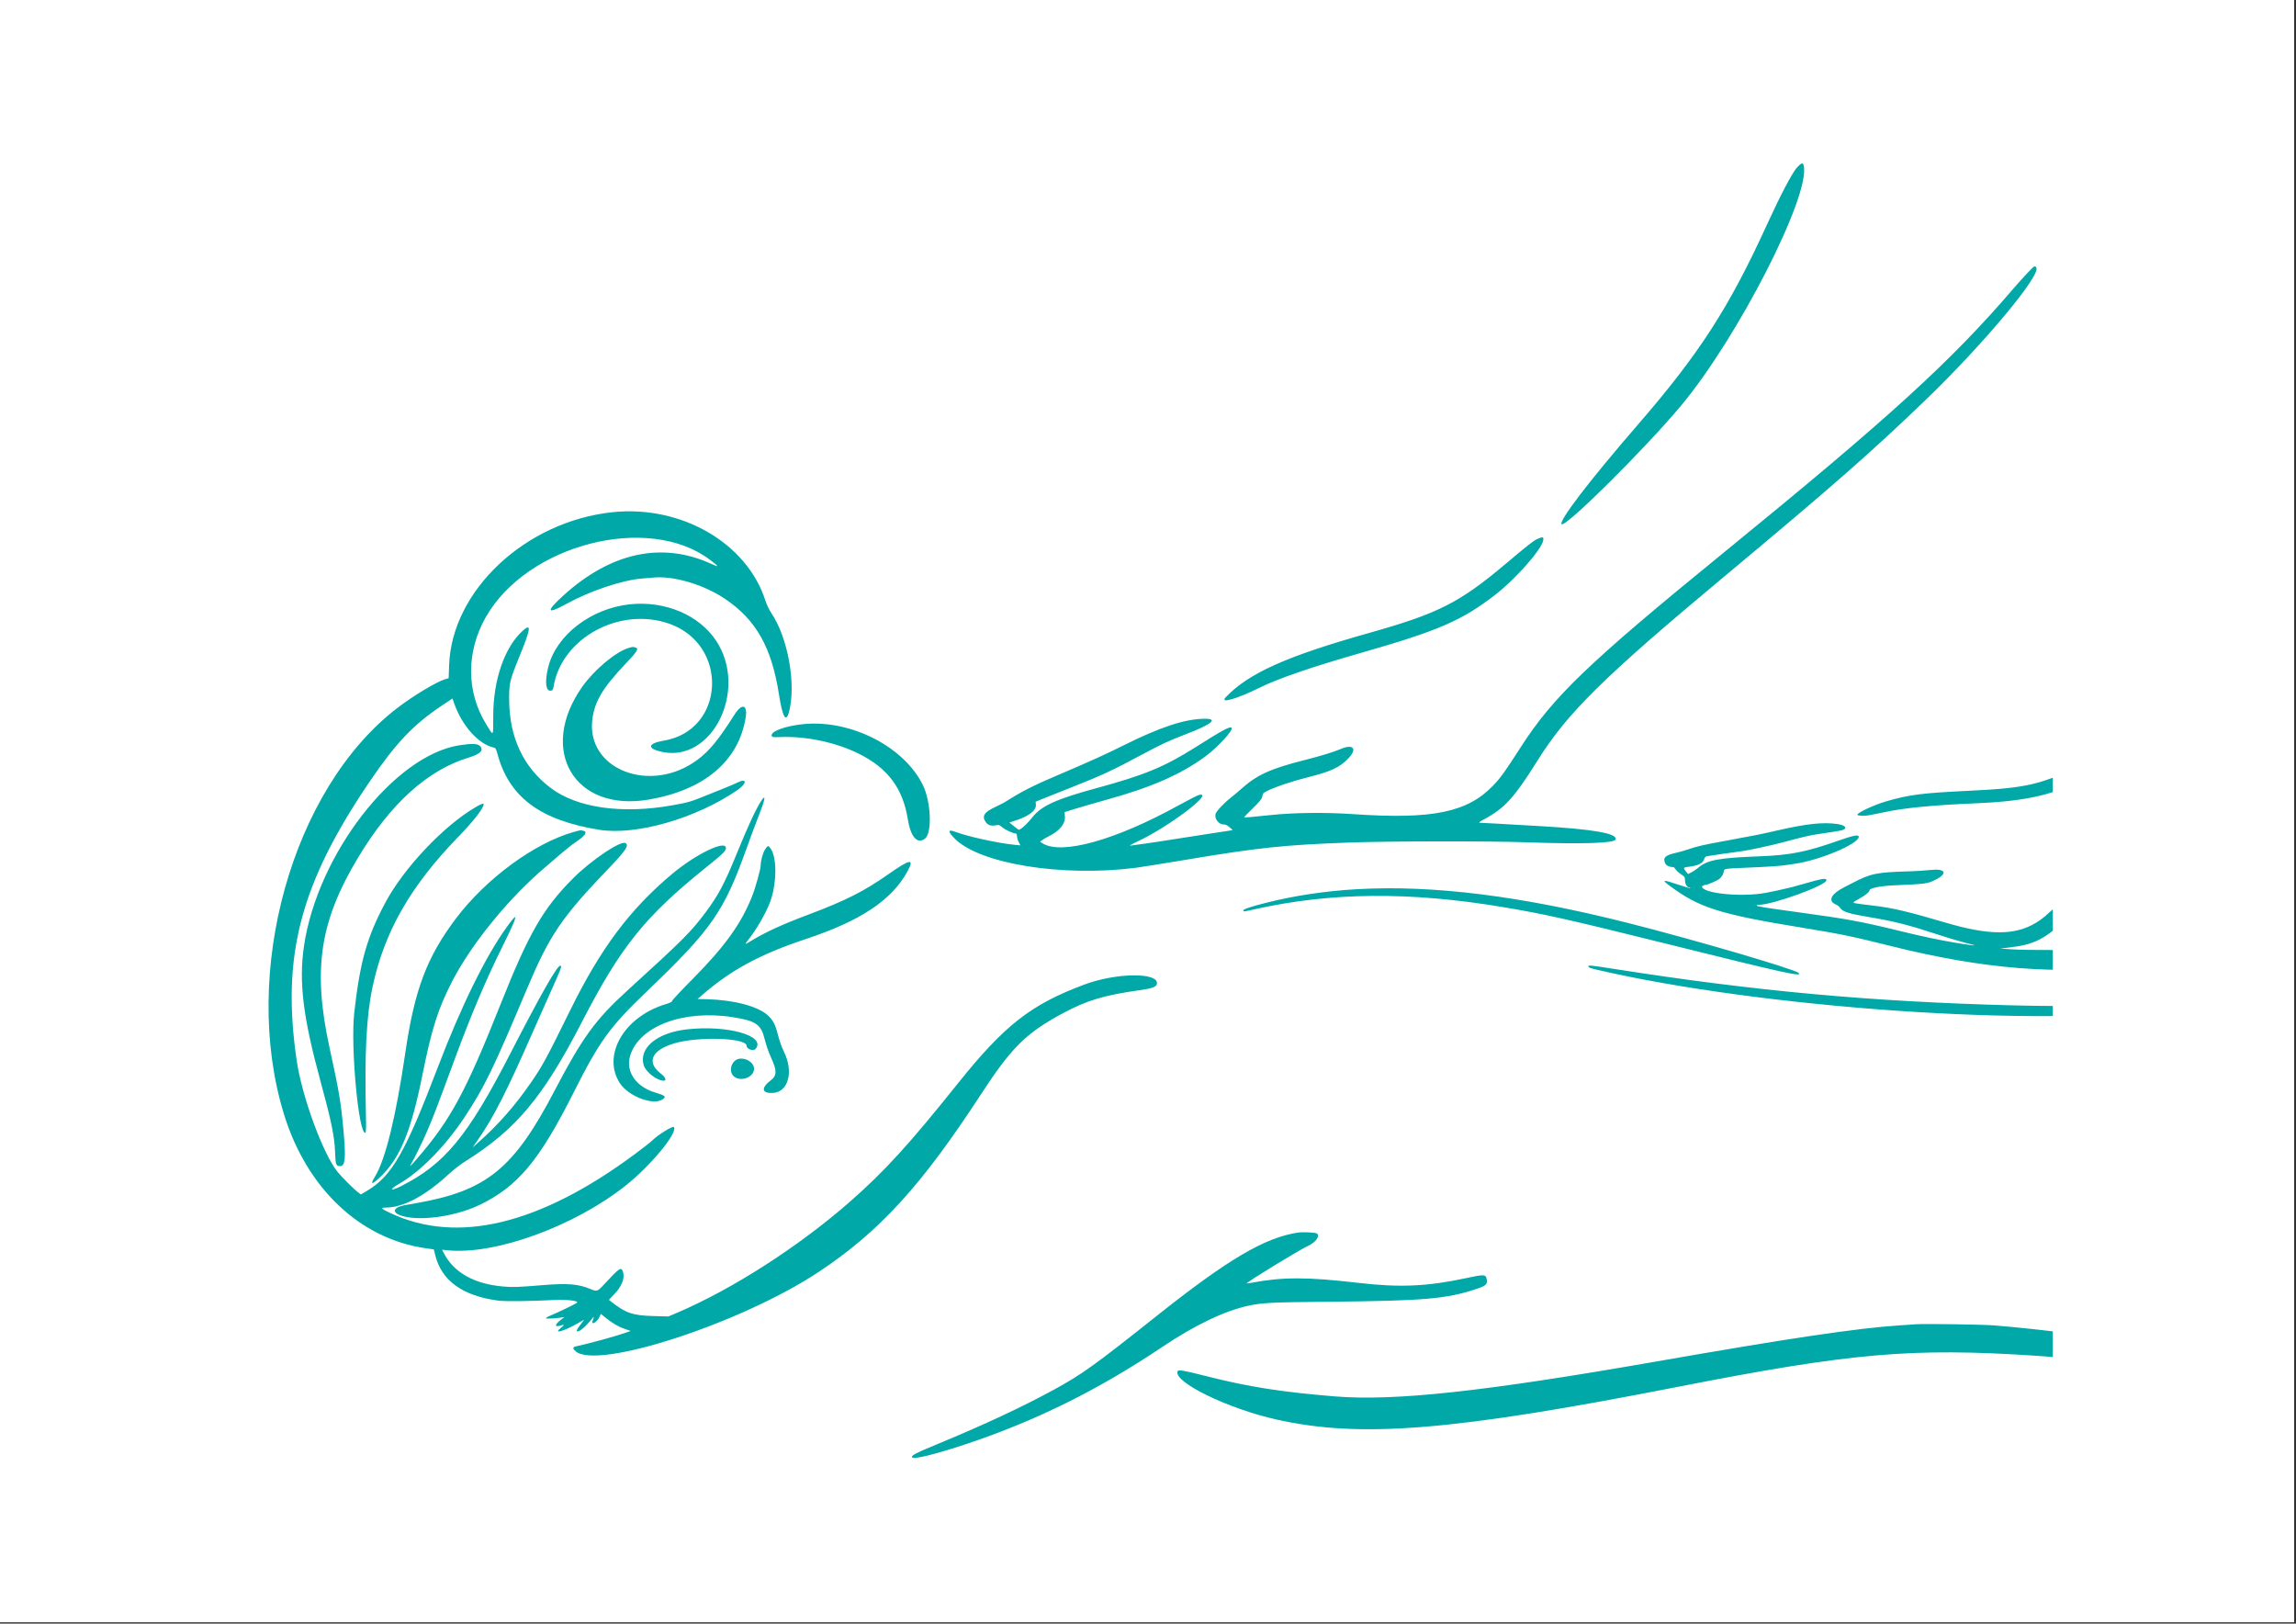 <svg xmlns="http://www.w3.org/2000/svg" xmlns:xlink="http://www.w3.org/1999/xlink" width="1123" viewBox="0 0 842.25 595.5" height="794" preserveAspectRatio="xMidYMid meet"><rect x="0" y="0" width="842.25" height="595.5" fill="#333333" stroke="none"/><defs><clipPath id="9b1a6baf0e"><path d="M 0 0.016 L 841.5 0.016 L 841.5 594.984 L 0 594.984 Z M 0 0.016 " clip-rule="nonzero"></path></clipPath><clipPath id="0b03fe92a7"><path d="M 0 0.016 L 841.5 0.016 L 841.5 594.984 L 0 594.984 Z M 0 0.016 " clip-rule="nonzero"></path></clipPath><clipPath id="e77074d348"><path d="M 98 59.512 L 753.035 59.512 L 753.035 535 L 98 535 Z M 98 59.512 " clip-rule="nonzero"></path></clipPath><clipPath id="aefaa71dac"><rect x="0" width="842" y="0" height="595"></rect></clipPath></defs><g clip-path="url(#9b1a6baf0e)"><path fill="#ffffff" d="M 0 0.016 L 841.5 0.016 L 841.5 594.984 L 0 594.984 Z M 0 0.016 " fill-opacity="1" fill-rule="nonzero"></path><g transform="matrix(1, 0, 0, 1, 0, -0)"><g clip-path="url(#aefaa71dac)"><g clip-path="url(#0b03fe92a7)"><path fill="#ffffff" d="M 0 0.016 L 841.816 0.016 L 841.816 595.211 L 0 595.211 Z M 0 0.016 " fill-opacity="1" fill-rule="nonzero"></path></g><g clip-path="url(#e77074d348)"><path fill="#00a8a8" d="M 659.113 61.535 C 657.469 63.336 653.008 71.824 648.387 81.949 C 634.25 112.918 623.457 129.645 600.594 156.031 C 583.219 176.082 571.703 191.121 572.844 192.262 C 574.199 193.621 603.137 164.926 616.543 148.934 C 637.457 123.973 664.34 71.387 661.652 60.68 C 661.359 59.516 660.781 59.707 659.113 61.535 M 744.023 99.824 C 742.84 101.035 740.457 103.672 738.734 105.68 C 715.621 132.633 693.246 153.027 632.41 202.602 C 582.5 243.277 569.727 255.531 557.738 274.223 C 552.238 282.805 550.469 285.27 547.863 287.992 C 538.309 297.988 525.613 300.598 496.277 298.598 C 486.043 297.898 474.465 298.039 465.844 298.969 C 458.668 299.742 456.414 299.918 456.414 299.699 C 456.414 299.602 457.844 298.141 459.586 296.449 C 461.711 294.387 462.824 293.07 462.957 292.469 C 463.066 291.973 463.207 291.402 463.27 291.199 C 463.594 290.141 471.562 287.176 479.535 285.152 C 488.312 282.93 491.289 281.559 494.52 278.254 C 498.102 274.59 496.445 272.672 491.555 274.816 C 489.27 275.812 484.457 277.277 478.383 278.82 C 465.98 281.965 461.043 284.223 455.348 289.336 C 454.344 290.238 452.613 291.691 451.504 292.562 C 449 294.527 446.137 297.59 445.895 298.555 C 445.469 300.246 447.055 302.359 448.758 302.379 C 449.582 302.387 450.18 302.66 451.043 303.422 L 452.211 304.457 L 451.195 304.629 C 450.633 304.723 447.031 305.277 443.18 305.852 C 439.332 306.434 433.238 307.383 429.641 307.965 C 426.043 308.547 421.457 309.238 419.449 309.5 C 417.441 309.766 415.32 310.051 414.734 310.145 C 414.051 310.246 414.969 309.703 417.309 308.617 C 428.527 303.406 445.785 290.359 439.898 291.539 C 439.387 291.637 435.961 293.383 432.285 295.414 C 409.102 308.215 389.188 313.727 382.34 309.242 L 381.539 308.715 L 382.238 308.168 C 382.629 307.867 383.816 307.18 384.883 306.641 C 388.785 304.676 390.852 302.094 390.637 299.461 L 390.504 297.871 L 394.48 296.629 C 396.668 295.949 401.676 294.5 405.609 293.414 C 422.34 288.789 433.039 284.117 442.113 277.477 C 446.723 274.105 452.582 267.703 451.785 266.91 C 451.199 266.32 448.531 267.766 438.379 274.168 C 427.051 281.309 419.762 284.309 402.047 289.121 C 387.59 293.051 382.059 295.555 378.805 299.641 C 376.559 302.469 374.086 304.652 373.566 304.273 C 373.367 304.129 372.543 303.484 371.734 302.84 L 370.262 301.668 L 372.34 301.008 C 377.367 299.418 380.188 297.258 380 295.152 L 379.902 294.055 L 382.332 293.051 C 383.672 292.5 388.805 290.453 393.742 288.504 C 404.012 284.457 408.469 282.379 418.789 276.832 C 426.055 272.934 428.727 271.691 435.27 269.184 C 444.703 265.566 447.074 263.52 441.719 263.617 C 434.477 263.742 425.402 266.754 411.926 273.5 C 406.027 276.453 399.391 279.469 390.242 283.348 C 378.711 288.246 375.277 289.973 368.188 294.461 C 367.934 294.621 366.652 295.25 365.336 295.863 C 361.039 297.852 360.086 299.27 361.57 301.465 C 362.375 302.652 363.512 303.031 365.277 302.703 C 366.438 302.488 366.648 302.551 367.676 303.438 C 368.738 304.359 371.688 305.711 372.625 305.711 C 372.898 305.711 373.055 306.043 373.055 306.637 C 373.055 307.145 373.34 308.125 373.691 308.809 L 374.328 310.055 L 372.094 309.84 C 366.129 309.266 354.984 306.82 350.438 305.09 C 347.645 304.031 347.602 304.957 350.312 307.664 C 359.523 316.844 389.625 321.691 416.41 318.312 C 418.418 318.059 426.906 316.703 435.27 315.301 C 461.668 310.883 470.824 309.914 494.594 309.035 C 509.332 308.492 546.148 308.438 560.309 308.941 C 580.328 309.652 592.105 309.277 592.629 307.914 C 593.48 305.699 584.609 304.129 564.723 302.984 C 558.781 302.645 551.555 302.227 548.664 302.062 C 545.77 301.895 543.098 301.754 542.73 301.75 C 542.305 301.75 543.012 301.234 544.625 300.367 C 551.977 296.422 555.496 292.535 563.977 279.004 C 574.984 261.426 588.188 248.414 632.398 211.551 C 672.41 178.184 686.254 166.051 706.352 146.715 C 727.625 126.246 749.043 100.59 746.953 98.07 C 746.398 97.406 746.367 97.422 744.023 99.824 M 224.742 187.855 C 192.809 191.188 165.727 216.531 164.746 243.992 L 164.578 248.75 L 163.324 249.117 C 160.129 250.055 151.648 255.148 145.73 259.684 C 107.152 289.254 88.273 356.801 104.129 408.543 C 112.516 435.918 132.172 454.477 156.348 457.852 L 159.141 458.242 L 159.648 460.316 C 161.949 469.703 169.727 475.324 182.758 477.023 C 185.414 477.367 194.316 477.27 203.426 476.797 C 208.07 476.559 212.562 477.121 211.637 477.828 C 210.98 478.336 204.695 481.359 202 482.473 C 201.039 482.867 200.25 483.32 200.25 483.48 C 200.25 483.758 203.695 483.598 206.102 483.211 L 207.094 483.051 L 206.34 483.598 C 203.516 485.641 203.156 486.941 205.629 486.184 C 207.172 485.711 207.188 485.879 205.723 487.039 C 202.742 489.398 206.746 488.324 211.918 485.379 L 214.293 484.023 L 213.562 484.996 C 211.73 487.434 211.449 487.91 211.641 488.223 C 212.082 488.934 215.035 486.477 217.277 483.535 C 217.984 482.602 218.004 482.824 217.367 484.523 C 216.73 486.219 219.062 484.883 219.871 483.086 L 220.406 481.895 L 222.172 483.324 C 224.664 485.34 226.957 486.668 229.32 487.465 L 231.355 488.148 L 229.57 488.785 C 226.004 490.059 216.762 492.602 211.129 493.855 C 210.047 494.098 210.066 494.699 211.188 495.645 C 219.324 502.492 272.215 485.188 300.426 466.441 C 322.66 451.672 338.023 434.852 359.777 401.477 C 371.012 384.238 376.293 378.984 389.637 371.77 C 398.535 366.957 404.855 365.043 417.93 363.191 C 422.898 362.492 424.262 361.977 424.406 360.738 C 424.902 356.59 409.422 356.781 397.895 361.07 C 378.215 368.387 368.477 375.992 351.316 397.453 C 333.484 419.75 324.484 429.609 311.883 440.668 C 293.074 457.176 268.617 472.883 248.207 481.562 L 245.199 482.84 L 239.84 482.695 C 231.809 482.477 229.562 481.672 223.414 476.805 C 223.348 476.758 224.141 475.871 225.172 474.84 C 228.039 471.977 229.309 468.816 228.535 466.477 C 227.891 464.52 227.301 464.91 221.602 471.082 C 219.152 473.738 218.988 473.793 216.488 472.742 C 212.176 470.93 208.23 470.613 199.129 471.348 C 189.297 472.141 188.266 472.176 184.43 471.84 C 173.875 470.91 166.414 466.68 162.781 459.555 L 162.176 458.367 L 164.254 458.578 C 181.637 460.32 210.52 449.844 229.371 434.949 C 238.609 427.648 248.605 415.594 247.242 413.391 C 246.871 412.793 241.418 416.168 239.172 418.383 C 238.598 418.953 235.73 421.191 232.805 423.359 C 197.977 449.156 167.844 456.434 143.312 444.969 C 139.828 443.34 139.43 442.918 141.375 442.918 C 147.887 442.918 155.879 438.703 164.57 430.68 C 166.246 429.129 169 427 170.688 425.945 C 189.273 414.324 199.242 402.41 213.469 374.82 C 227.691 347.242 236.512 336.254 258.875 318.25 C 265.355 313.035 266.27 312.141 266.27 311.02 C 266.27 307.941 255.324 313.211 246.648 320.461 C 231.098 333.453 220.34 347.828 209.18 370.512 C 200.469 388.223 199.086 390.781 194.879 396.898 C 188.992 405.461 182.832 412.48 175.48 418.996 L 173.375 420.863 L 175.398 417.941 C 181.215 409.531 185.781 400.539 195.836 377.66 C 197.457 373.98 200.219 367.758 201.984 363.836 C 205.785 355.375 206.125 354.48 205.664 354.195 C 204.684 353.59 198.875 363.73 187.098 386.609 C 171.586 416.742 163.082 427.039 147.039 435.086 C 143.129 437.047 142.613 436.363 146.383 434.207 C 154.211 429.734 163.539 420.219 170.551 409.555 C 177.805 398.52 180.863 392.215 193.277 362.754 C 201.613 342.969 205.949 336.566 223.152 318.641 C 229.531 311.992 230.832 310.059 229.477 309.223 C 227.766 308.164 217 315.387 210.262 322.117 C 199.281 333.082 193.977 342.281 183.637 368.301 C 170.945 400.234 165.324 410.668 153.32 424.574 C 150.496 427.844 149.891 428.387 150.918 426.719 C 151.871 425.172 155.008 418.754 156.531 415.234 C 158.984 409.551 159.703 407.684 167.035 387.855 C 172.984 371.762 178.254 359.379 184.609 346.547 C 190.074 335.516 190.438 333.727 185.953 339.938 C 178.176 350.711 169.195 368.953 160.664 391.305 C 148.602 422.898 143.758 431.348 134.594 436.785 L 132.375 438.102 L 131.25 437.246 C 129.816 436.152 125.289 431.629 123.848 429.84 C 118.449 423.145 110.797 402.297 108.832 388.918 C 103.199 350.594 110.141 324.133 135.688 286.547 C 145.207 272.539 151.641 265.766 162.016 258.84 L 165.98 256.195 L 166.637 258.059 C 169.516 266.227 175.559 272.957 181.113 274.188 C 181.793 274.34 181.984 274.656 182.457 276.422 C 186.738 292.352 198.059 300.816 219.801 304.34 C 233.266 306.523 255.383 300.18 270.469 289.801 C 274.188 287.242 274.047 285.203 270.285 287.125 C 269.66 287.441 267.781 288.246 266.113 288.914 C 264.441 289.578 261.227 290.875 258.969 291.789 C 253.297 294.082 252.508 294.312 246.773 295.344 C 228.262 298.66 211.793 296.348 202.094 289.062 C 191.945 281.445 186.781 270.398 186.766 256.273 C 186.762 250.555 187.051 249.348 190.402 241.148 C 194.77 230.469 195.051 228.367 191.711 231.383 C 185.121 237.336 180.945 249.367 180.938 262.434 C 180.93 270.539 181.172 270.277 178.207 265.398 C 171.035 253.609 171.016 239.086 178.148 226.461 C 193.277 199.672 237.754 188.219 260.398 205.285 C 263.824 207.867 263.969 208.219 261.055 206.871 C 242.988 198.535 224.125 202.547 206.621 218.457 C 200.176 224.312 200.512 225.484 207.52 221.621 C 216.469 216.684 228.457 212.68 235.844 212.156 C 237.27 212.055 238.91 211.922 239.496 211.855 C 246.824 211.059 258.035 214.336 265.832 219.559 C 277.312 227.25 283.039 237.332 285.734 254.602 C 287.035 262.91 288.297 265.227 289.383 261.293 C 292.141 251.293 289.117 234.035 283.008 224.938 C 282.156 223.668 281.25 221.777 280.762 220.258 C 274.004 199.16 249.918 185.23 224.742 187.855 M 865.805 193.137 C 864.301 194.273 858.777 200.82 853.211 208.055 C 842.199 222.375 830.582 234.254 818.449 243.602 C 815.188 246.113 810.215 249.816 806.824 252.258 C 801.262 256.266 789.574 265.16 788.938 265.875 C 788.855 265.969 788.5 266.242 788.148 266.484 C 786.445 267.648 781.637 272.387 781.637 272.895 C 781.637 273.711 782.293 273.605 784.77 272.383 C 786.875 271.348 787.766 270.832 790.766 268.891 C 791.516 268.406 792.613 267.727 793.199 267.379 C 793.785 267.031 794.844 266.375 795.555 265.922 C 796.262 265.469 799.07 263.688 801.789 261.965 C 804.512 260.246 807.078 258.582 807.5 258.27 C 807.914 257.961 809.832 256.664 811.758 255.387 C 816.199 252.449 816.605 252.172 817.57 251.418 C 818.008 251.078 818.672 250.59 819.047 250.34 C 831.355 242.082 851.18 221.105 862.316 204.555 C 868.188 195.828 869.977 189.98 865.805 193.137 M 563.961 197.68 C 562.449 198.375 560.719 199.738 552.34 206.793 C 535.391 221.066 527.629 225.004 502.352 232.117 C 471.895 240.691 458.023 246.91 449.617 255.758 C 447.301 258.195 453.711 256.367 462.195 252.168 C 468.922 248.836 481.434 244.547 499.465 239.398 C 527.84 231.293 536.445 227.543 548.816 217.898 C 556.152 212.18 565.469 201.574 566.098 198.23 C 566.352 196.883 565.918 196.773 563.961 197.68 M 230.977 221.648 C 216.891 223.16 204.215 232.832 201.188 244.391 C 199.785 249.742 200.129 253.543 201.992 253.328 C 202.75 253.242 202.863 253.07 203.094 251.711 C 206.113 233.957 227.305 222.445 245.41 228.727 C 267.492 236.391 266.066 267.902 243.461 271.66 C 237.523 272.652 237.246 274.586 242.879 275.781 C 261.383 279.715 274.465 253.031 262.797 235.152 C 256.551 225.582 243.996 220.258 230.977 221.648 M 230.371 237.738 C 225.641 239.25 217.926 245.742 213.617 251.84 C 197.207 275.066 210.641 297.938 237.949 293.273 C 258.383 289.781 270.969 279.133 273.543 263.156 C 274.312 258.379 272.156 257.832 269.43 262.117 C 263.523 271.418 260.262 275.387 255.809 278.699 C 238.715 291.41 215 282.273 217.289 263.859 C 218.109 257.273 221.184 252.141 229.582 243.34 C 233.863 238.855 234.461 237.836 233.031 237.453 C 232.129 237.211 231.977 237.227 230.371 237.738 M 894.965 252.613 C 894.297 253.02 893.199 253.652 892.531 254.02 C 891.531 254.57 887.258 257.109 885.379 258.266 C 885.129 258.422 884.246 258.91 883.418 259.348 C 882.59 259.789 881.426 260.457 880.832 260.828 C 880.238 261.203 877.629 262.652 875.039 264.043 C 872.445 265.438 869.844 266.848 869.254 267.176 C 864.852 269.641 837.004 283.625 812.574 295.637 C 778.223 312.523 768.438 318.641 755.02 331.602 C 750.641 335.824 749.191 337.039 746.797 338.484 C 739.086 343.133 729.605 343.102 713.641 338.379 C 699.988 334.34 694.191 332.977 687.324 332.18 C 685.734 331.996 684.023 331.789 683.523 331.715 C 683.02 331.645 681.961 331.496 681.172 331.387 C 679.414 331.145 679.484 331.008 682.078 329.594 C 684.27 328.398 685.805 327.129 685.805 326.52 C 685.805 325.754 689.844 324.934 694.629 324.723 C 706.754 324.188 706.992 324.156 709.992 322.676 C 714.621 320.387 713.688 318.469 708.242 319.078 C 706.359 319.289 702.836 319.516 700.406 319.586 C 688.34 319.922 686.207 320.363 679.414 323.926 C 679.164 324.059 677.934 324.688 676.676 325.324 C 671.629 327.887 670.363 330.438 673.492 331.746 C 674.023 331.969 674.684 332.496 674.965 332.918 C 675.953 334.43 678.109 335.113 686.109 336.445 C 694.902 337.91 700.383 339.312 711.055 342.828 C 715.039 344.137 720.121 345.621 723.379 346.422 C 725.812 347.02 723.281 346.762 717.766 345.852 C 711.383 344.793 705.52 343.551 696.453 341.34 C 682.582 337.957 677.77 337.074 659.793 334.609 C 646.641 332.805 644.43 332.445 644.43 332.117 C 644.43 331.984 644.738 331.875 645.113 331.875 C 650.324 331.863 669.973 324.738 669.984 322.855 C 669.988 321.945 668.578 322.176 661.312 324.27 C 659.473 324.801 657.762 325.277 657.512 325.332 C 657.258 325.387 655.891 325.703 654.469 326.043 C 652.199 326.582 650.324 326.98 647.824 327.457 C 638.953 329.148 624.379 327.699 624.352 325.125 C 624.352 324.941 625.602 324.422 625.793 324.523 C 626 324.637 629.492 323.18 630.336 322.629 C 631.449 321.902 632.234 320.703 632.328 319.598 C 632.406 318.664 632.809 318.582 638.496 318.344 C 649.738 317.871 653.348 317.625 656.293 317.125 C 656.547 317.082 657.434 316.953 658.273 316.836 C 667.477 315.555 681.852 309.504 681.852 306.91 C 681.852 306.016 679.922 306.383 674.344 308.344 C 662.504 312.504 656.797 313.637 645.496 314.07 C 630.215 314.66 626.285 315.41 622.82 318.383 C 622.238 318.883 621.195 319.578 620.5 319.938 L 619.234 320.578 L 618.441 319.625 C 617.488 318.473 617.551 318.129 618.738 318.004 C 622.703 317.59 624.652 316.734 625.102 315.207 C 625.281 314.598 625.633 314.152 626.012 314.066 C 626.664 313.918 636.613 312.48 638.953 312.195 C 641.145 311.926 649.746 310.082 653.555 309.059 C 661.754 306.863 664.133 306.312 667.348 305.867 C 669.215 305.609 671.496 305.266 672.418 305.109 C 673.34 304.949 674.449 304.758 674.887 304.684 C 677.965 304.164 677.422 302.711 673.973 302.227 C 668.621 301.477 662.754 302.117 651.73 304.645 C 645.867 305.992 643.242 306.52 634.258 308.152 C 624.398 309.945 622.812 310.309 618.875 311.652 C 617.785 312.023 615.879 312.559 614.633 312.84 C 610.871 313.691 609.977 314.555 610.805 316.539 C 611.195 317.477 612.262 317.996 613.855 318.027 C 614.02 318.031 614.391 318.406 614.68 318.863 C 614.969 319.316 615.855 320.121 616.66 320.652 C 618.016 321.551 618.113 321.699 618.113 322.91 C 618.113 324.242 618.871 325.488 619.68 325.488 C 619.906 325.488 620.09 325.598 620.09 325.734 C 620.09 325.867 617.973 325.262 615.383 324.379 C 610.242 322.637 609.523 322.656 611.957 324.484 C 623.277 332.984 630.359 335.246 661.801 340.375 C 675.402 342.594 679.418 343.426 693.41 346.926 C 727.695 355.508 755.035 357.664 783.77 354.059 C 808.492 350.957 839.797 340.367 848.824 332.051 C 851.344 329.727 851.301 328.527 848.695 328.527 C 846.414 328.527 846.914 328.371 830.688 334.191 C 805.254 343.316 792.441 346.387 772.816 348.055 C 767.309 348.523 743.754 348.605 737.676 348.176 L 733.719 347.898 L 737.223 347.496 C 746.398 346.43 750.383 344.352 758.82 336.23 C 766.543 328.797 768.293 327.289 772.664 324.27 C 773.27 323.852 773.926 323.367 774.125 323.191 C 777.859 319.906 794.52 310.719 820.555 297.582 C 839.824 287.863 853.18 281.027 858 278.414 C 858.918 277.918 860.77 276.922 862.105 276.199 C 874.887 269.316 889.066 261.051 894.734 257.176 L 896.332 256.086 L 896.332 253.973 C 896.332 252.812 896.301 251.863 896.258 251.867 C 896.215 251.871 895.633 252.203 894.965 252.613 M 295.02 265.559 C 288.109 266.191 282.465 268.273 283.109 269.953 C 283.273 270.383 283.727 270.438 286.27 270.332 C 295.738 269.945 306.742 272.293 315.145 276.492 C 325.738 281.793 331.203 289.141 333.031 300.539 C 334.066 306.996 336.543 309.766 339.32 307.574 C 342 305.465 341.539 294.039 338.527 287.914 C 331.645 273.91 312.316 263.977 295.02 265.559 M 168.539 273.34 C 144.574 277.082 116.484 313.336 111.52 346.938 C 109.566 360.176 111.145 373.047 117.641 396.82 C 121.434 410.695 122.703 416.832 122.898 422.164 C 123.086 427.25 123.238 427.711 124.785 427.711 C 126.617 427.711 126.91 424.812 126.055 415.234 C 125.074 404.277 124.5 400.836 120.863 384.148 C 114.637 355.562 117.297 337.922 131.359 314.535 C 143.336 294.617 156.945 282.352 172.109 277.805 C 176.199 276.578 177.586 275.105 176.07 273.594 C 175.195 272.719 172.996 272.641 168.539 273.34 M 773.73 275.496 C 773.477 275.582 769.738 277.422 765.426 279.582 C 749.023 287.789 744.039 288.992 722.16 290.043 C 705.059 290.863 700.289 291.473 691.891 293.922 C 687.363 295.242 681.113 298.172 681.344 298.867 C 681.469 299.238 684.32 299.316 685.793 298.988 C 686.387 298.855 687.316 298.672 687.863 298.574 C 688.41 298.48 689.848 298.188 691.055 297.926 C 698.621 296.297 708.832 295.305 725.203 294.609 C 744.266 293.801 755.102 291.148 765.363 284.773 C 766.199 284.25 767.281 283.602 767.773 283.324 C 768.266 283.051 769.336 282.293 770.16 281.641 C 770.98 280.992 771.746 280.461 771.859 280.461 C 772.367 280.461 776.16 276.43 776.16 275.887 C 776.16 275.285 774.914 275.082 773.73 275.496 M 279.441 293.441 C 277.5 296.258 274.516 302.652 270.223 313.188 C 265.824 324 263.469 328.434 258.852 334.609 C 253.43 341.855 250.637 344.645 230.117 363.32 C 218.43 373.953 213.574 380.641 203.445 400.023 C 188.484 428.648 178.535 436.75 152.789 441.266 C 151.203 441.543 149.191 441.902 148.324 442.059 C 144.562 442.746 143.707 444.477 146.555 445.637 C 152.695 448.137 166.551 446.414 175.762 442.004 C 189.906 435.23 197.824 425.777 210.539 400.48 C 219.855 381.949 223.758 376.559 237.117 363.773 C 261.215 340.707 265.523 334.516 274.027 310.73 C 275.402 306.883 277.461 301.371 278.598 298.477 C 280.641 293.301 280.992 291.195 279.441 293.441 M 174.348 296.113 C 162.812 302.867 148.277 318.215 141.492 330.812 C 134.648 343.516 132.039 352.727 129.938 371.578 C 128.559 383.945 131.57 416.289 134.023 415.453 C 134.293 415.363 134.348 413.676 134.234 408.82 C 133.707 386.25 134.414 372.562 136.664 361.996 C 140.93 341.938 150.402 325.266 167.684 307.383 C 171.902 303.02 174.828 299.625 176.18 297.527 C 178.234 294.336 177.867 294.051 174.348 296.113 M 210.504 305.137 C 196.121 309.148 178.246 322.277 167.211 336.938 C 156.574 351.066 152.07 363 148.699 386.027 C 145.254 409.551 141.41 425.258 137.559 431.547 C 135.684 434.613 136.316 434.684 139.418 431.758 C 146.715 424.875 150.715 415.25 154.918 394.445 C 158.441 376.992 160.664 370.023 165.988 359.715 C 173.094 345.953 187.094 328.879 200.414 317.73 C 201.41 316.891 203.734 314.895 205.574 313.293 C 207.414 311.688 209.969 309.672 211.25 308.816 C 214.766 306.457 215.68 305.039 213.902 304.684 C 212.781 304.457 213.074 304.422 210.504 305.137 M 280.59 311.656 C 279.812 312.887 279.047 315.738 279.047 317.418 C 279.047 318.766 277.082 325.781 275.824 328.906 C 271.805 338.934 265.789 347.262 253.969 359.184 C 249.941 363.242 246.605 366.805 246.559 367.094 C 246.496 367.465 245.77 367.836 244.125 368.332 C 228.855 372.945 220.691 387.191 227.469 397.395 C 230.59 402.105 239.551 405.504 242.953 403.273 C 244.551 402.227 244.16 401.848 240.246 400.672 C 233.301 398.586 229.492 393.043 231.117 387.379 C 234.25 376.465 250.543 370.246 268.66 373.051 C 277.277 374.387 279.172 375.68 280.512 381.16 C 281.004 383.156 282.004 386.035 282.836 387.855 C 285.051 392.668 285.031 394.496 282.754 396.223 C 279.059 399.027 279.402 401.082 283.535 400.859 C 289.242 400.551 291.219 392.992 287.52 385.629 C 286.844 384.285 285.914 381.672 285.414 379.707 C 284.391 375.688 283.633 374.215 281.625 372.363 C 278.062 369.082 269.121 366.727 259.332 366.488 L 255.895 366.406 L 257.203 365.262 C 268.035 355.809 278.68 350.031 295.668 344.391 C 315.703 337.742 327.113 330.152 332.859 319.645 C 335.555 314.719 333.961 314.965 325.746 320.734 C 317.082 326.824 310.16 330.328 297.148 335.227 C 286.559 339.211 281 341.762 275.141 345.328 C 273.121 346.562 273.074 346.48 274.645 344.5 C 277.441 340.977 280.773 335.242 282.336 331.266 C 284.902 324.73 285.141 314.977 282.824 311.418 C 281.871 309.957 281.652 309.98 280.59 311.656 M 497.941 326.121 C 486.34 326.766 474.648 328.516 464.324 331.152 C 458.602 332.609 456.109 333.449 456.109 333.914 C 456.109 334.434 456.066 334.438 460.094 333.531 C 488.145 327.238 517.012 326.965 551.176 332.672 C 566.504 335.23 575.191 337.176 610.203 345.875 C 655.434 357.113 661.395 358.43 659.773 356.836 C 658.391 355.48 621.582 344.695 597.492 338.594 C 558.027 328.594 525.84 324.562 497.941 326.121 M 582.668 354.48 C 582.668 354.816 583.414 355.121 585.332 355.566 C 646.082 369.766 749.793 376.938 794.414 370.027 C 817.105 366.516 821.645 364 801.25 366.242 C 778.25 368.77 762.539 369.383 737.676 368.723 C 686.059 367.348 643.859 363.492 592.824 355.484 C 583.164 353.969 582.668 353.922 582.668 354.48 M 251.969 377.543 C 241.043 378.773 234.277 384.371 236.125 390.641 C 236.867 393.168 240.996 396.371 243.504 396.371 C 244.617 396.371 244.102 395.062 242.523 393.859 C 237.051 389.691 238.895 385.254 247.152 382.73 C 255.891 380.059 273.875 380.617 273.875 383.559 C 273.875 384.809 276.391 385.66 277.199 384.688 C 281.16 379.914 266.852 375.863 251.969 377.543 M 269.977 388.773 C 268.199 389.859 267.547 392.625 268.695 394.23 C 270.766 397.141 276.617 395.48 276.613 391.992 C 276.605 389.305 272.43 387.277 269.977 388.773 M 476.191 452.074 C 464.004 453.879 450.453 461.863 424.316 482.641 C 401.598 500.699 396.805 504.145 386.695 509.652 C 374.926 516.066 361.316 522.43 344.168 529.535 C 335.617 533.074 334.164 533.84 334.609 534.555 C 335.113 535.375 343.473 533.301 354.496 529.621 C 379.977 521.121 402.953 509.746 426.262 494.09 C 438.406 485.934 449.504 480.645 458.281 478.832 C 463.266 477.805 466.777 477.633 486.836 477.449 C 522.598 477.121 530.793 476.41 541.859 472.664 C 545.125 471.559 545.711 470.988 545.383 469.238 C 545.031 467.371 544.566 467.34 538.066 468.734 C 523.5 471.855 513.508 472.293 498.094 470.496 C 479.68 468.352 470.609 468.336 459.379 470.434 C 458.25 470.641 457.328 470.773 457.328 470.719 C 457.328 470.223 476.465 458.523 479.867 456.934 C 482.688 455.621 484.301 453.379 483.109 452.426 C 482.633 452.039 478.008 451.809 476.191 452.074 M 702.996 485.691 C 702.156 485.754 699.281 485.949 696.605 486.129 C 681.031 487.164 656.742 490.773 607.617 499.355 C 544.562 510.371 511.625 513.949 489.727 512.164 C 470.16 510.57 458.098 508.68 442.859 504.82 C 433.84 502.535 432.25 502.266 431.977 502.977 C 430.457 506.934 450.414 516.648 468.293 520.652 C 499.176 527.566 532.988 524.812 615.527 508.648 C 679.25 496.172 701.293 494.258 746.805 497.246 C 767.457 498.602 804.969 504.078 826.969 508.945 C 838.098 511.41 840.66 511.824 842.016 511.375 C 845.637 510.18 839.902 505.031 831.055 501.527 C 823.125 498.387 805.574 494.949 782.703 492.055 C 778.184 491.484 769.219 490.332 762.777 489.5 C 751.395 488.027 739.832 486.777 731.438 486.113 C 727.383 485.789 705.941 485.473 702.996 485.691 " fill-opacity="1" fill-rule="evenodd"></path></g></g></g></g></svg>